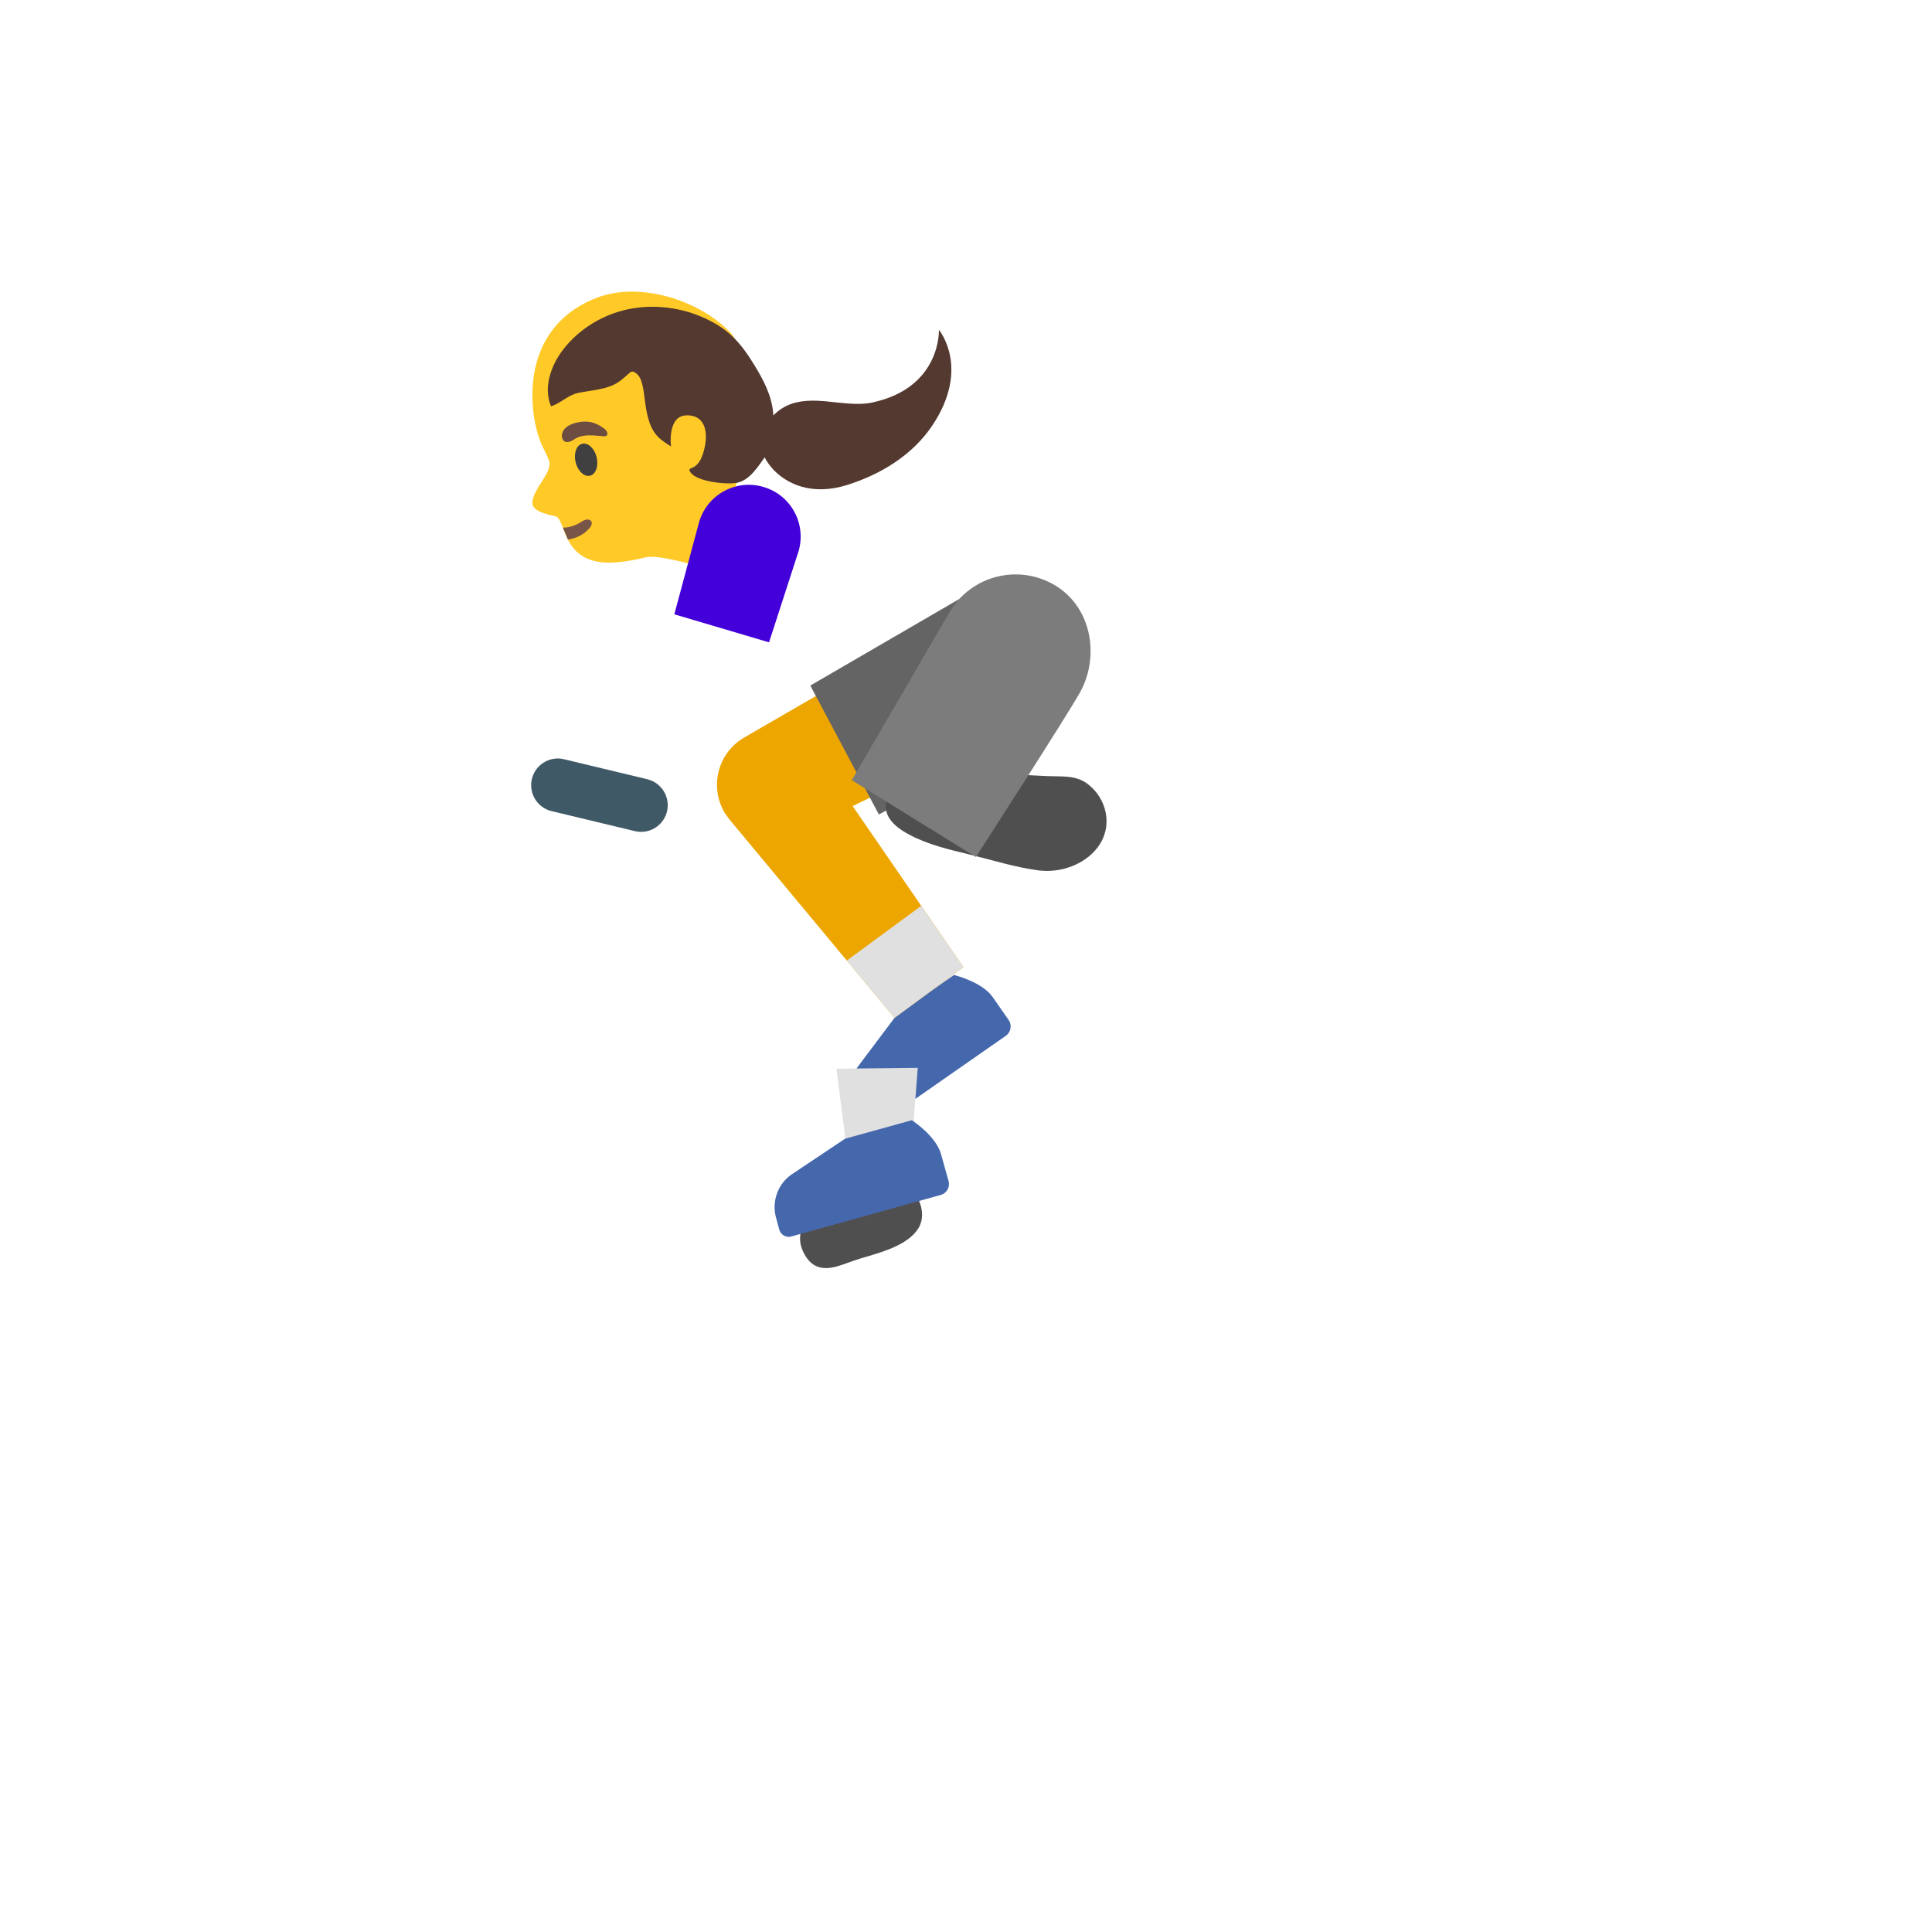 <svg xmlns="http://www.w3.org/2000/svg" version="1.1" xmlns:xlink="http://www.w3.org/1999/xlink" width="100%" height="100%" id="svgWorkerArea" viewBox="-25 -25 625 625" xmlns:idraw="https://idraw.muisca.co" style="background: white;"><defs id="defsdoc"><pattern id="patternBool" x="0" y="0" width="10" height="10" patternUnits="userSpaceOnUse" patternTransform="rotate(35)"><circle cx="5" cy="5" r="4" style="stroke: none;fill: #ff000070;"></circle></pattern></defs><g id="fileImp-265391092" class="cosito"><path id="pathImp-305111690" fill="#4568ad" class="grouped" d="M301.284 304.953C301.284 304.953 296.151 297.584 296.151 297.584 292.687 292.576 283.617 290.404 283.617 290.404 283.617 290.404 265.195 303.189 265.195 303.189 265.195 303.189 252.409 320.194 252.409 320.194 249.48 324.572 249.512 330.272 252.504 334.586 252.504 334.586 254.802 337.924 254.802 337.924 255.432 338.837 256.44 339.31 257.448 339.31 258.077 339.31 258.707 339.121 259.274 338.743 259.274 338.743 300.37 310.086 300.37 310.086 302.04 308.921 302.449 306.622 301.284 304.953 301.284 304.953 301.284 304.953 301.284 304.953"></path><path id="pathImp-94030273" fill="#ffca28" class="grouped" d="M211.218 82.529C201.015 71.916 181.837 66.027 168.075 71.318 152.676 77.238 146.503 90.433 147.291 105.36 147.574 110.776 148.834 115.972 150.534 119.499 150.723 119.909 152.298 122.963 152.581 123.971 153.998 127.75 147.228 133.198 147.228 137.702 147.228 141.071 154.502 141.732 155.132 142.205 158.407 144.567 157.116 159.179 176.105 156.754 182.498 155.935 182.813 155.274 185.112 155.148 191.095 154.77 207.975 160.281 207.975 160.281 207.975 160.281 214.651 146.299 214.651 146.299 214.651 146.299 209.171 143.779 214.525 126.868 218.65 113.894 217.768 89.331 211.218 82.529 211.218 82.528 211.218 82.528 211.218 82.529"></path><path id="pathImp-128761346" fill="#795548" class="grouped" d="M158.722 149.542C161.336 149.164 163.792 148.031 165.619 145.952 167.634 143.685 165.587 142.079 163.099 143.779 161.588 144.819 159.32 145.669 157.116 145.7 157.116 145.7 158.722 149.542 158.722 149.542 158.722 149.542 158.722 149.542 158.722 149.542"></path><path id="ellipseImp-869119751" fill="#404040" class="grouped" d="M161.217 124.562C160.508 121.709 161.452 119.02 163.326 118.555 165.201 118.089 167.293 120.023 168.002 122.877 168.711 125.73 167.767 128.419 165.893 128.885 164.018 129.35 161.926 127.416 161.217 124.562 161.217 124.562 161.217 124.562 161.217 124.562"></path><path id="pathImp-627296730" fill="#6d4c41" class="grouped" d="M160.738 117.138C157.809 119.153 156.36 117.295 156.864 115.217 157.242 113.705 158.848 112.004 162.879 111.469 166.658 110.997 168.831 112.54 170.185 113.453 171.571 114.366 171.854 115.657 171.067 116.035 169.996 116.571 164.359 114.65 160.738 117.138 160.738 117.138 160.738 117.138 160.738 117.138"></path><path id="pathImp-279929664" fill="#543930" class="grouped" d="M215.785 88.228C214.43 86.402 212.95 84.701 211.25 83.19 208.856 81.048 206.085 79.379 203.188 78.025 195.504 74.467 186.686 73.302 178.373 75.002 170.059 76.703 162.375 81.363 157.179 88.071 153.18 93.267 150.723 100.384 153.243 106.431 156.36 105.517 158.659 102.809 162.06 102.116 166.469 101.171 171.287 101.109 175.035 98.621 176.483 97.676 177.711 96.385 179.066 95.314 179.412 95.22 179.632 95.188 179.632 95.188 185.647 96.92 181.207 111.028 188.796 117.169 190.308 118.397 192.071 119.405 192.071 119.405 192.071 119.405 190.78 109.454 197.142 109.359 203.755 109.265 204.29 116.035 202.401 121.798 200.448 127.782 197.079 125.672 198.275 127.656 200.228 130.899 210.274 131.844 213.423 131.183 217.643 130.333 220.351 125.735 222.87 122.239 225.799 118.208 225.547 113.422 225.106 108.446 224.602 102.966 221.988 97.896 219.091 93.204 218.052 91.472 216.95 89.803 215.785 88.228 215.785 88.228 215.785 88.228 215.785 88.228"></path><path id="pathImp-540974191" fill="#eda600" class="grouped" d="M311.613 206.195C311.613 206.195 292.057 169.445 292.057 169.445 292.057 169.445 216.32 213.25 216.32 213.25 216.32 213.25 216.32 213.281 216.32 213.281 207.691 217.847 204.448 228.554 209.014 237.183 209.486 238.096 210.053 238.915 210.683 239.702 210.683 239.702 210.809 239.86 210.809 239.86 210.966 240.049 211.124 240.238 211.281 240.458 211.281 240.458 264.376 304.291 264.376 304.291 264.376 304.291 286.672 287.884 286.672 287.884 286.672 287.884 250.834 235.766 250.834 235.766 250.834 235.766 311.613 206.195 311.613 206.195 311.613 206.195 311.613 206.195 311.613 206.195"></path><path id="pathImp-517982636" fill="#646464" class="grouped" d="M324.052 175.964C319.643 167.65 311.046 162.863 302.197 162.863 298.261 162.863 294.293 163.808 290.577 165.76 290.577 165.76 290.577 165.729 290.577 165.729 290.577 165.729 237.136 196.78 237.136 196.78 237.136 196.78 259.306 238.474 259.306 238.474 259.306 238.474 313.817 209.47 313.817 209.47 325.91 203.046 330.476 188.056 324.052 175.964 324.052 175.964 324.052 175.964 324.052 175.964"></path><path id="pathImp-272453820" fill="#e0e0e0" class="grouped" d="M273.005 268.045C273.005 268.045 248.945 285.743 248.945 285.743 248.945 285.743 264.376 304.291 264.376 304.291 264.376 304.291 286.672 287.884 286.672 287.884 286.672 287.884 273.005 268.045 273.005 268.045"></path><path id="pathImp-587012032" fill="url(#IconifyId17ecdb2904d178eab21806)" class="grouped" d="M355.575 290.561C315.046 290.561 282.074 323.533 282.074 364.031 282.074 404.56 315.046 437.5 355.575 437.5 396.073 437.5 429.045 404.528 429.045 364.031 429.045 323.501 396.104 290.561 355.575 290.561 355.575 290.561 355.575 290.561 355.575 290.561M355.575 411.268C329.563 411.268 308.306 390.074 308.306 364.031 308.306 337.987 329.532 316.793 355.575 316.793 381.618 316.793 402.812 337.987 402.812 364.031 402.812 390.074 381.618 411.268 355.575 411.268 355.575 411.268 355.575 411.268 355.575 411.268"></path><path id="pathImp-42515512" fill="url(#IconifyId17ecdb2904d178eab21807)" class="grouped" d="M144.457 290.561C103.927 290.561 70.956 323.533 70.956 364.031 70.956 404.56 103.927 437.5 144.457 437.5 184.954 437.5 217.926 404.528 217.926 364.031 217.926 323.501 184.986 290.561 144.457 290.561 144.457 290.561 144.457 290.561 144.457 290.561M144.457 411.268C118.445 411.268 97.188 390.074 97.188 364.031 97.188 337.987 118.413 316.793 144.457 316.793 170.5 316.793 191.694 337.987 191.694 364.031 191.694 390.074 170.5 411.268 144.457 411.268 144.457 411.268 144.457 411.268 144.457 411.268"></path><path id="pathImp-452491061" fill="url(#IconifyId17ecdb2904d178eab21808)" class="grouped" d="M363.133 358.771C362.851 358.014 362.458 357.303 361.968 356.661 361.968 356.661 333.09 317.801 333.09 317.801 333.09 317.801 301 274.532 301 274.532 301 274.532 312.778 248.929 312.778 248.929 313.03 248.394 313.219 247.827 313.345 247.26 313.471 246.693 313.565 246.126 313.565 245.56 313.597 244.993 313.534 244.426 313.44 243.891 313.25 242.788 312.873 241.749 312.274 240.804 311.055 238.798 309.061 237.385 306.763 236.9 306.763 236.899 306.134 236.805 306.134 236.805 305.755 236.742 305.378 236.679 305 236.679 305 236.679 304.874 236.679 304.874 236.679 304.779 236.679 304.685 236.711 304.622 236.711 303.992 236.742 303.362 236.805 302.764 236.963 302.606 236.994 302.449 237.025 302.291 237.089 301.599 237.309 300.937 237.592 300.308 237.97 300.276 238.002 300.213 238.033 300.182 238.065 299.615 238.443 299.111 238.883 298.639 239.356 298.512 239.482 298.387 239.639 298.261 239.765 297.788 240.332 297.347 240.962 297.032 241.655 297.032 241.655 296.969 241.781 296.969 241.781 296.969 241.781 285.601 266.502 285.601 266.502 285.601 266.502 184.923 251.952 184.923 251.952 184.923 251.952 188.292 239.198 188.292 239.198 189.521 234.601 186.75 229.877 182.12 228.649 182.089 228.649 182.026 228.649 181.994 228.617 181.301 228.428 180.609 228.334 179.916 228.334 176.105 228.334 172.61 230.885 171.571 234.758 171.571 234.758 164.453 261.683 164.453 261.683 164.453 261.683 137.686 362.991 137.686 362.991 136.489 367.589 139.229 372.313 143.827 373.541 144.582 373.73 145.307 373.824 146.062 373.824 146.062 373.824 146.094 373.824 146.094 373.824 149.905 373.824 153.4 371.274 154.439 367.4 154.439 367.4 178.436 276.516 178.436 276.516 178.436 276.516 244.379 366.865 244.379 366.865 244.536 367.085 244.757 367.274 244.946 367.463 245.135 367.652 245.292 367.841 245.481 368.03 245.67 368.219 245.859 368.376 246.079 368.534 246.079 368.534 246.142 368.597 246.142 368.597 246.174 368.628 246.237 368.66 246.268 368.691 246.457 368.849 246.646 368.975 246.867 369.101 246.961 369.164 247.024 369.227 247.119 369.258 247.213 369.289 247.308 369.353 247.402 369.416 247.433 369.416 247.465 369.447 247.496 369.478 247.496 369.478 247.685 369.573 247.685 369.573 247.78 369.604 247.843 369.636 247.937 369.668 248.032 369.699 248.158 369.762 248.252 369.793 248.473 369.888 248.725 369.982 248.945 370.045 249.102 370.108 249.26 370.171 249.449 370.203 250.047 370.329 250.708 370.423 251.338 370.423 251.338 370.423 355.008 370.423 355.008 370.423 358.283 370.423 361.275 368.597 362.724 365.668 363.857 363.558 363.983 361.007 363.133 358.771 363.133 358.771 363.133 358.771 363.133 358.771M195.819 271.036C195.819 271.036 247.685 278.531 247.685 278.531 247.685 278.531 278.106 282.94 278.106 282.94 278.106 282.94 249.701 344.821 249.701 344.821 249.701 344.821 195.819 271.036 195.819 271.036 195.819 271.036 195.819 271.036 195.819 271.036M264.88 353.166C264.88 353.166 292.781 292.482 292.781 292.482 292.781 292.482 337.877 353.166 337.877 353.166 337.877 353.166 264.88 353.166 264.88 353.166 264.88 353.166 264.88 353.166 264.88 353.166"></path><path id="pathImp-276560745" fill="#504f4f" class="grouped" d="M272.186 363.212C270.706 360 267.997 357.732 265.1 357.26 261.384 356.63 246.016 361.637 243.749 362.676 238.238 365.133 231.53 372.124 234.585 379.398 236.506 383.87 239.246 385.224 242.174 385.224 244.631 385.224 247.181 384.279 249.512 383.429 249.512 383.429 251.275 382.799 251.275 382.799 252.441 382.39 253.795 381.981 255.212 381.571 261.384 379.745 269.068 377.446 272.217 372.155 273.634 369.699 273.666 366.361 272.186 363.212 272.186 363.212 272.186 363.212 272.186 363.212"></path><path id="pathImp-618970950" fill="#405966" class="grouped" d="M184.388 227.074C184.388 227.074 157.494 220.619 157.494 220.619 156.837 220.442 156.159 220.357 155.478 220.367 151.573 220.367 148.015 223.012 147.07 226.98 145.947 231.625 148.813 236.299 153.463 237.403 153.463 237.403 180.357 243.859 180.357 243.859 181.018 244.017 181.679 244.111 182.372 244.111 186.277 244.111 189.804 241.466 190.78 237.498 191.883 232.869 189.017 228.208 184.388 227.074 184.388 227.074 184.388 227.074 184.388 227.074"></path><path id="pathImp-82692718" fill="#504f4f" class="grouped" d="M326.981 228.712C326.571 228.397 326.13 228.082 325.69 227.83 322.068 225.783 318.006 226.255 313.849 226.066 308.81 225.815 303.709 225.594 298.67 225.279 295.899 225.09 293.127 225.059 290.356 225.059 287.113 225.059 283.837 225.122 280.625 225.122 278.169 225.122 275.744 225.09 273.319 224.964 273.193 224.933 273.005 224.933 272.815 224.933 268.186 224.933 263.809 228.428 262.203 232.585 259.935 238.474 263.935 242.19 268.942 244.898 275.083 248.237 281.979 249.811 288.687 251.449 295.993 253.212 303.299 255.542 310.794 256.55 311.739 256.676 312.684 256.739 313.66 256.739 320.147 256.739 326.855 253.873 330.539 248.488 334.948 242.064 333.122 233.499 326.981 228.712 326.981 228.712 326.981 228.712 326.981 228.712"></path><path id="pathImp-524530468" fill="url(#IconifyId17ecdb2904d178eab21809)" class="grouped" d="M320.997 196.905C320.997 196.905 285.601 174.987 285.601 174.987 285.601 174.987 242.237 251.008 242.237 251.008 242.237 251.008 242.269 251.008 242.269 251.008 239.972 254.72 239.141 259.155 239.939 263.447 239.939 263.447 248.662 344.821 248.662 344.821 248.662 344.821 270.044 344.537 270.044 344.537 270.044 344.537 274.705 266.124 274.705 266.124 274.705 266.124 320.997 196.905 320.997 196.905 320.997 196.905 320.997 196.905 320.997 196.905"></path><path id="pathImp-807670446" fill="#e0e0e0" class="grouped" d="M245.575 320.73C245.575 320.73 248.662 344.789 248.662 344.789 248.662 344.789 270.044 344.506 270.044 344.506 270.044 344.506 271.902 320.446 271.902 320.446 271.902 320.446 245.575 320.73 245.575 320.73"></path><path id="pathImp-477740907" fill="#7c7c7c" class="grouped" d="M316.557 164.501C312.645 162.095 308.144 160.819 303.551 160.816 295.269 160.816 287.144 164.973 282.452 172.563 282.452 172.562 250.551 227.389 250.551 227.389 250.551 227.389 290.703 252.236 290.703 252.236 290.703 252.236 320.808 205.629 324.587 198.606 330.665 187.269 328.209 171.712 316.557 164.501 316.557 164.501 316.557 164.501 316.557 164.501"></path><path id="pathImp-792773305" fill="#543930" class="grouped" d="M276.594 112.666C289.097 93.96 278.736 81.71 278.736 81.71 278.736 81.71 279.555 100.479 257.07 105.234 253.7 105.958 249.953 105.612 246.079 105.234 237.104 104.258 227.625 102.903 221.548 114.524 218.934 119.436 223.909 129.419 234.333 132.442 238.364 133.608 243.308 133.671 248.882 131.939 259.904 128.506 270.17 122.239 276.594 112.666 276.594 112.666 276.594 112.666 276.594 112.666"></path><path id="pathImp-600304446" fill="url(#IconifyId17ecdb2904d178eab21810)" class="grouped" d="M276.594 112.603C289.097 93.897 278.736 81.647 278.736 81.647 278.736 81.647 278.736 81.71 278.736 81.71 279.114 82.906 286.105 107.659 251.086 120.822 235.53 126.68 227.216 120.854 222.713 112.382 222.303 113.012 221.894 113.705 221.516 114.461 218.902 119.374 223.878 129.356 234.302 132.38 238.332 133.545 243.277 133.608 248.851 131.876 259.904 128.443 270.202 122.176 276.594 112.603 276.594 112.603 276.594 112.603 276.594 112.603"></path><path id="pathImp-991778014" fill="url(#IconifyId17ecdb2904d178eab21811)" class="grouped" d="M278.736 81.678C278.767 82.466 279.051 100.479 257.07 105.139 253.7 105.864 249.953 105.517 246.079 105.139 237.671 104.195 228.822 102.998 222.713 112.351 227.216 120.822 235.53 126.648 251.086 120.791 286.073 107.627 279.114 82.906 278.736 81.678 278.736 81.678 278.736 81.678 278.736 81.678"></path><path id="pathImp-995951406" fill="#4568ad" class="grouped" d="M281.854 357.039C281.854 357.039 279.429 348.379 279.429 348.379 277.823 342.459 269.981 337.389 269.981 337.389 269.981 337.389 248.378 343.372 248.378 343.372 248.378 343.372 230.712 355.181 230.712 355.181 226.523 358.33 224.665 363.716 226.019 368.817 226.019 368.817 227.09 372.754 227.09 372.754 227.468 374.171 228.791 375.115 230.176 375.115 230.46 375.115 230.743 375.084 231.026 374.99 231.026 374.99 279.303 361.574 279.303 361.574 281.255 361.039 282.42 358.992 281.854 357.039 281.854 357.039 281.854 357.039 281.854 357.039"></path><path id="pathImp-653428665" fill="url(#IconifyId17ecdb2904d178eab21812)" class="grouped" d="M240.883 124.066C237.167 123.278 233.451 122.806 229.956 122.806 222.02 122.806 215.375 125.262 212.541 131.687 210.242 136.788 207.849 141.984 205.361 147.18 200.921 156.596 204.542 171.051 215.564 174.515 244.19 183.616 243.403 192.119 260.03 199.834 264.848 202.07 269.414 203.046 273.697 203.046 294.671 203.046 309.503 179.743 318.258 164.879 299.016 145.26 273.382 131.214 240.883 124.066 240.883 124.066 240.883 124.066 240.883 124.066"></path><path id="pathImp-782111761" fill="url(#IconifyId17ecdb2904d178eab21813)" class="grouped" d="M229.42 148.535C229.42 148.535 204.92 141.292 204.92 141.292 204.92 141.292 190.339 195.52 190.339 195.52 190.339 195.52 164.139 217.595 164.139 217.595 159.604 216.052 153.62 215.233 149.369 215.233 149.369 215.233 149.275 215.233 149.275 215.233 148.834 215.233 148.424 215.233 148.047 215.265 147.857 215.265 147.7 215.296 147.543 215.296 147.322 215.328 147.102 215.328 146.913 215.359 146.692 215.391 146.44 215.422 146.251 215.454 146.189 215.454 146.125 215.485 146.031 215.485 145.464 215.58 144.96 215.737 144.645 215.926 143.48 216.619 141.685 218.194 139.985 219.737 137.371 222.162 136.017 225.657 136.3 229.216 136.3 229.216 136.489 231.798 136.489 231.798 136.269 232.585 137.465 234.412 139.26 235.482 139.355 235.545 139.481 235.608 139.575 235.671 139.67 235.734 139.796 235.766 139.922 235.829 141.307 236.49 142.976 236.648 144.614 235.514 146.755 234.097 144.457 230.16 145.464 228.491 146.629 226.507 148.645 224.492 148.645 224.492 148.645 224.492 154.88 224.019 156.234 224.996 158.628 226.98 159.32 228.743 157.966 232.522 156.99 235.231 154.754 238.033 155.888 238.946 156.297 239.293 156.707 239.576 157.084 239.828 157.116 239.86 157.148 239.86 157.179 239.891 157.462 240.08 157.746 240.269 158.029 240.395 158.187 240.49 158.376 240.521 158.533 240.616 158.659 240.679 158.785 240.71 158.942 240.742 159.195 240.804 159.446 240.836 159.698 240.836 159.698 240.836 159.824 240.836 159.824 240.836 161.273 240.868 162.847 239.954 165.146 237.655 168.39 234.38 171.476 235.482 173.964 232.995 173.964 232.995 205.14 212.053 205.14 212.053 205.14 212.053 205.518 211.801 205.518 211.801 206.117 211.486 206.715 211.108 207.25 210.699 207.25 210.699 207.376 210.636 207.376 210.636 209.171 209.219 210.494 207.266 211.155 205.03 211.155 205.03 211.187 205.03 211.187 205.03 211.187 205.03 229.515 148.503 229.515 148.503 229.515 148.503 229.42 148.535 229.42 148.535 229.42 148.535 229.42 148.535 229.42 148.535"></path><path id="pathImp-968564911" fill="url(#IconifyId17ecdb2904d178eab21814)" class="grouped" d="M152.203 219.075C147.259 219.075 143.26 223.075 143.26 228.019 143.26 232.963 147.259 236.963 152.203 236.963 157.148 236.963 161.147 232.963 161.147 228.019 161.147 223.075 157.116 219.075 152.203 219.075 152.203 219.075 152.203 219.075 152.203 219.075"></path><path id="pathImp-665967615" fill="#4300d9" class="grouped" d="M222.02 132.537C213.14 129.889 203.797 134.955 201.173 143.842 201.173 143.842 193.142 173.728 193.142 173.728 193.142 173.728 223.783 182.797 223.783 182.797 223.783 182.797 233.325 153.353 233.325 153.353 235.939 144.472 230.9 135.151 222.02 132.537 222.02 132.537 222.02 132.537 222.02 132.537"></path><stop offset=".995" stop-color="#262626" id="stopImp-67422065" class="grouped"></stop><path id="pathImp-89391143" fill="url(#IconifyId17ecdb2904d178eab21815)" class="grouped" d="M193.111 137.481C193.457 142.709 184.293 154.549 184.041 155.274 183.537 156.47 188.544 156.659 189.647 155.526 190.749 154.392 200.889 144.409 207.408 131.939 210.337 126.333 216.95 111.438 216.95 111.438 216.95 111.438 207.723 106.934 207.723 106.934 207.723 106.934 205.014 132.82 198.496 132.726 191.946 132.631 192.071 107.564 192.071 107.564 192.071 107.564 177.365 113.674 177.365 113.674 177.365 113.674 192.922 134.238 193.111 137.481 193.111 137.481 193.111 137.481 193.111 137.481"></path><stop offset=".36" stop-color="#5eb3e7" id="stopImp-949876898" class="grouped"></stop><stop offset="1" stop-color="#2f85cc" id="stopImp-273906750" class="grouped"></stop><path id="pathImp-822210130" fill="url(#IconifyId17ecdb2904d178eab21816)" class="grouped" d="M217.391 73.963C209.203 66.279 198.244 62.5 187.222 62.5 182.057 62.5 176.83 63.319 171.886 64.988 167.351 66.499 153.085 73.522 146.976 85.678 144.425 90.779 142.41 96.353 141.906 102.022 141.622 105.108 141.591 110.619 144.079 113.327 145.181 114.524 146.503 114.902 147.763 114.902 148.424 114.902 149.086 114.807 149.715 114.681 153.022 113.957 161.367 110.43 163.855 110.178 164.202 110.147 164.517 110.147 164.863 110.147 170.09 110.147 173.964 113.894 175.003 114.65 177.113 116.161 179.223 117.358 181.679 117.358 183.789 117.358 186.183 116.508 189.111 114.24 192.922 111.312 193.772 109.044 197.173 108.446 197.551 108.383 197.992 108.32 198.433 108.32 200.732 108.32 203.881 109.517 207.565 115.248 210.683 120.098 214.304 122.145 217.391 122.145 219.186 122.145 220.792 121.483 222.02 120.287 226.712 115.815 235.845 91.094 217.391 73.963 217.391 73.963 217.391 73.963 217.391 73.963"></path></g></svg>